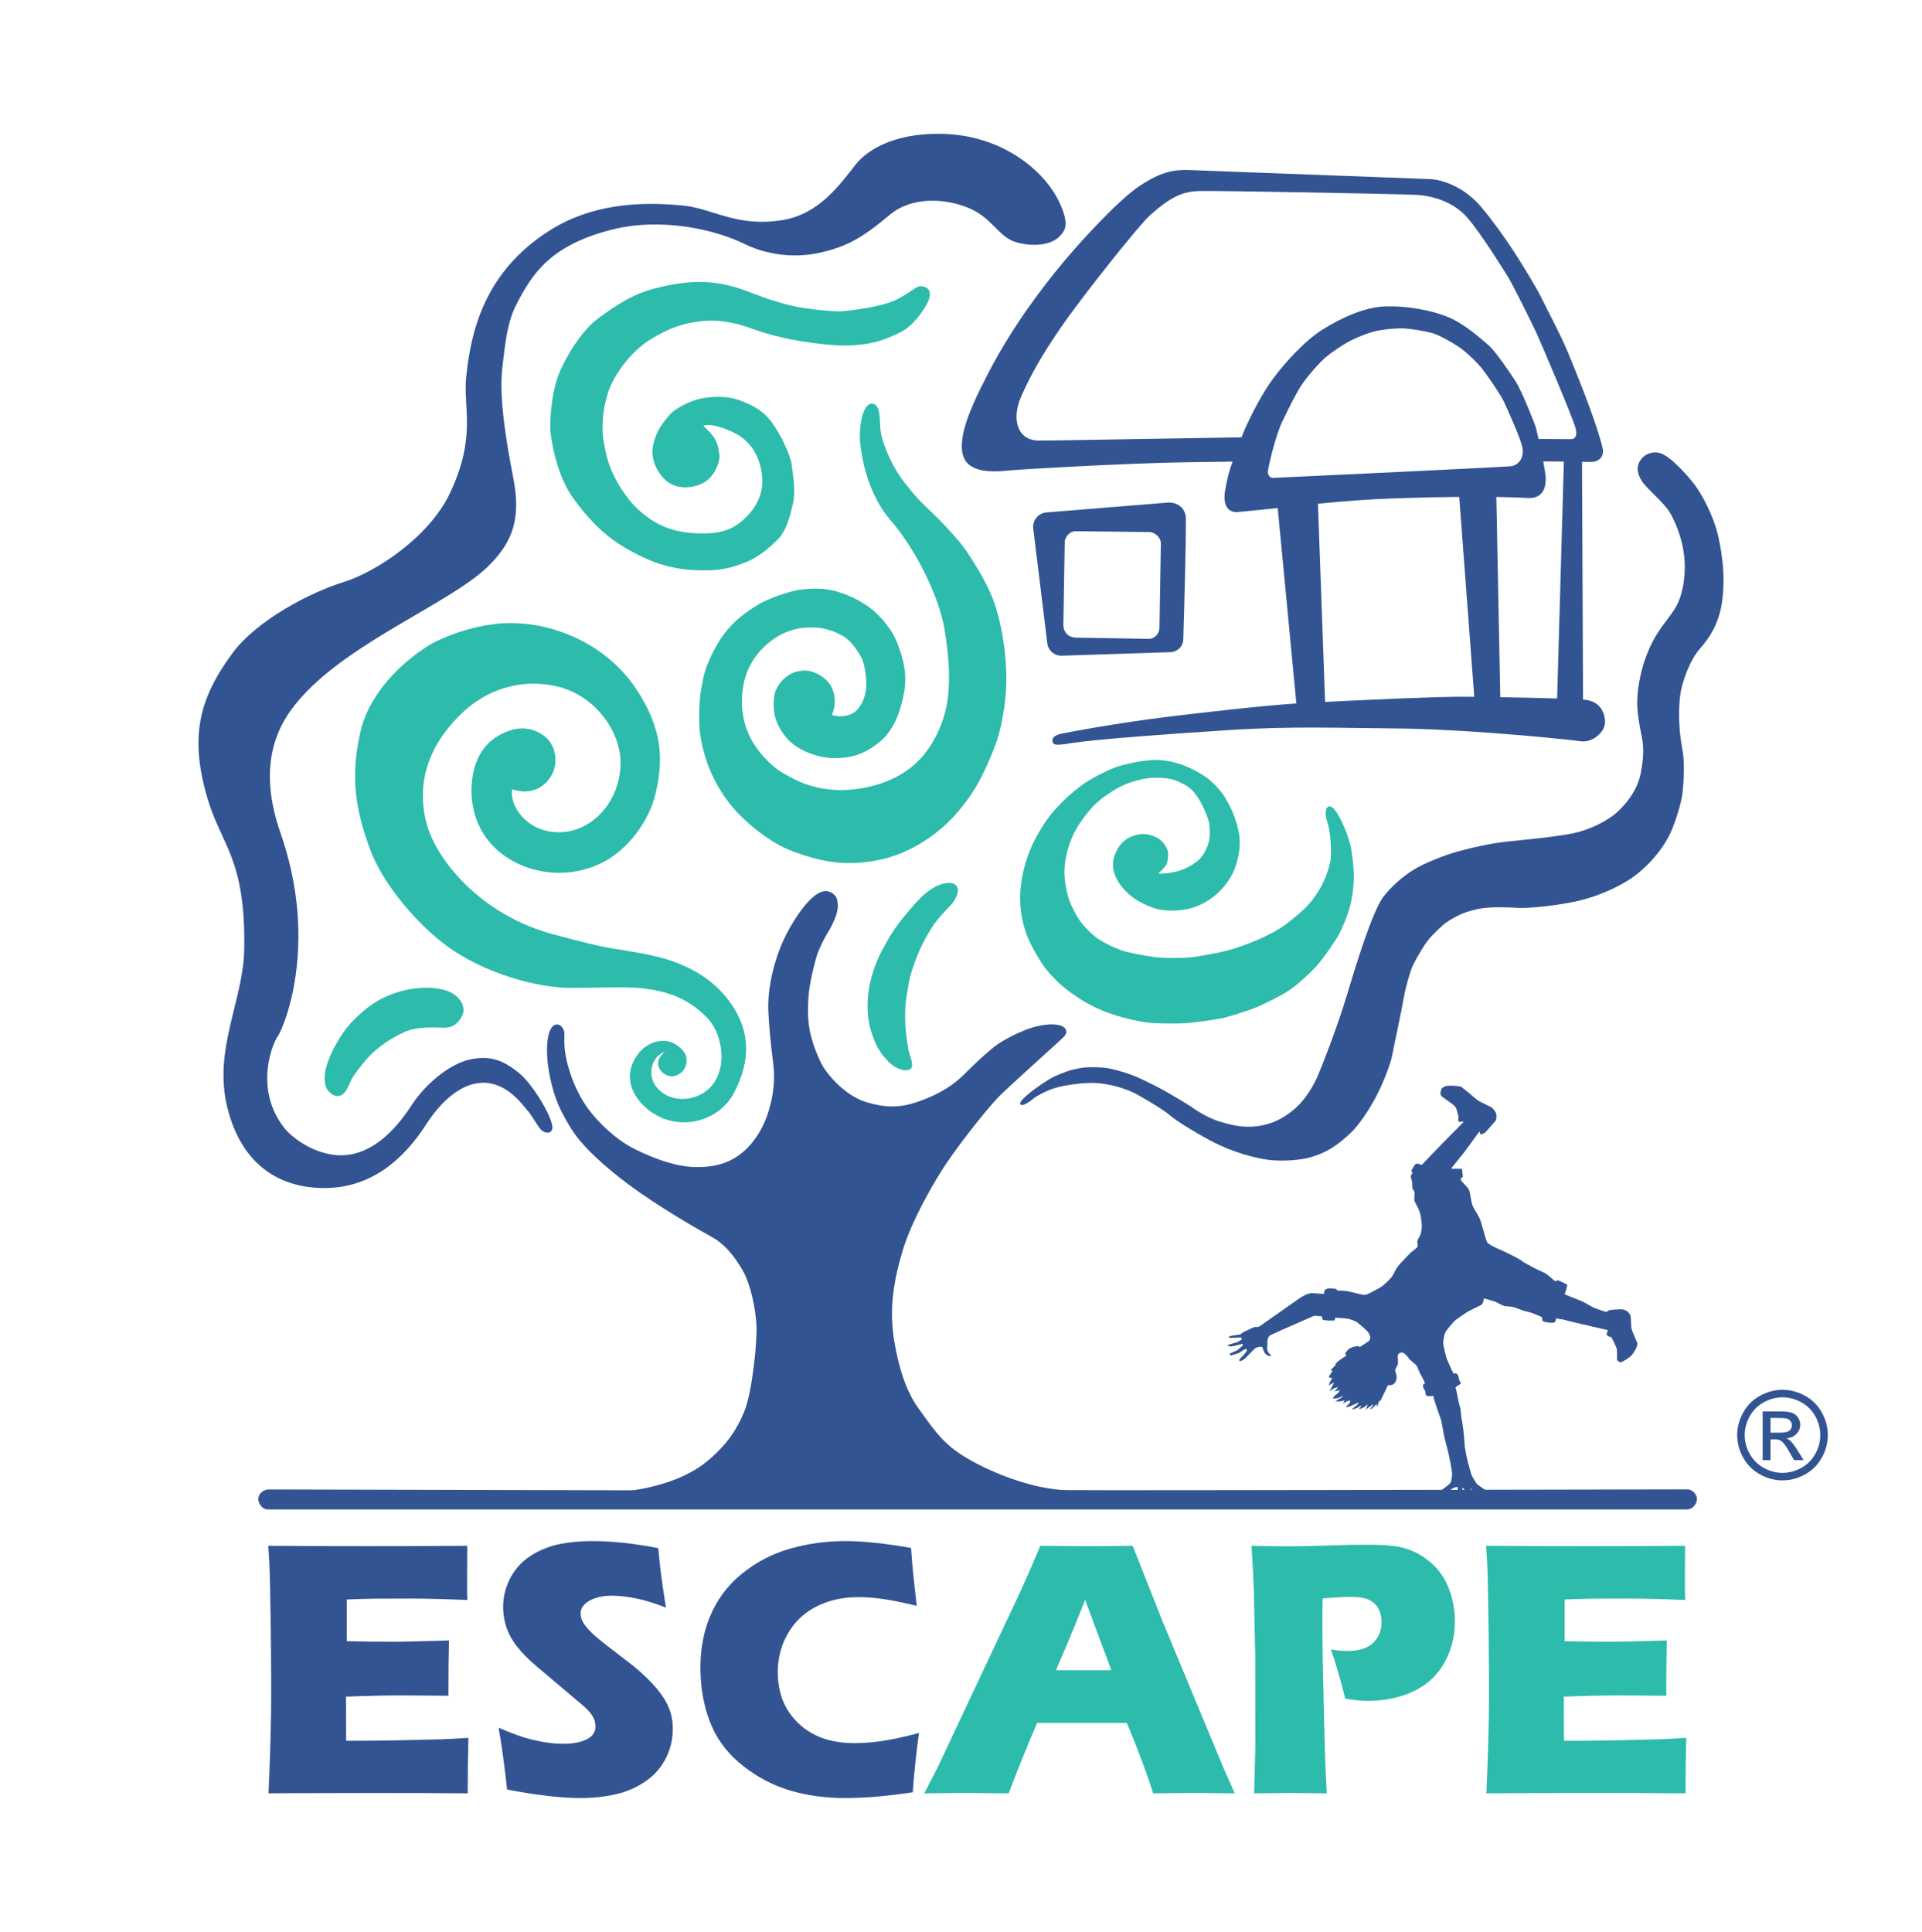 <?xml version="1.0" encoding="UTF-8" standalone="no"?> <svg xmlns="http://www.w3.org/2000/svg" xmlns:xlink="http://www.w3.org/1999/xlink" xmlns:serif="http://www.serif.com/" width="100%" height="100%" viewBox="0 0 1510 1518" version="1.1" xml:space="preserve" style="fill-rule:evenodd;clip-rule:evenodd;stroke-linejoin:round;stroke-miterlimit:2;"> <g transform="matrix(1,0,0,1,0.222,0.037)"> <path d="M833.551,184.153C835.742,181.288 840.699,177.139 831.882,158.542C820.554,134.645 787.484,105.372 737.67,105.088C701.696,104.882 681.099,117.802 672.038,129.219C659.671,144.8 643.444,168.248 614.377,172.895C578.31,178.662 560.121,163.823 536.523,161.471C501.116,157.942 463.704,160.549 431.113,181.362C380.347,213.78 369.702,260.203 366.016,296.293C363.566,320.273 374.345,343.08 353.177,387.613C337.152,421.325 296.087,449.104 269.205,457.429C244.557,465.062 201.838,486.659 182.289,513.271C156.348,548.582 148.568,578.377 162.582,626.531C173.582,664.325 192.879,674.161 191.656,745.69C190.958,786.494 167.013,824.58 178.452,870.321C190.795,919.67 224.378,933.346 254.554,933.346C291.482,933.346 316.951,910.73 334.543,883.413C346.664,864.593 363.494,849.171 382.177,850.713C399.836,852.17 411.227,869.301 413.447,871.52C417.196,875.27 421.855,884.463 424.737,887.428C427.62,890.393 432.658,891.069 433.66,886.881C435.338,879.867 418.427,851.764 407.746,843.125C394.808,832.661 384.93,828.9 368.697,832.398C352.224,835.948 333.194,852.9 324.018,867.034C313.804,882.766 298.823,901.16 278.299,906.315C253.925,912.436 230.531,895.364 223.464,886.512C199.328,856.281 213.437,820.601 217.822,814.463C220.686,810.454 233.988,781.144 234.226,736.529C234.352,712.846 230.796,684.85 220.043,654.036C198.593,592.567 224.409,561.329 237.136,547.138C276.088,503.705 353.244,473.68 382.572,445.551C403.559,425.421 409.064,406.273 402.94,374.998C397.912,349.318 391.744,313.231 394.32,290.058C396.896,266.886 398.591,252.33 405.827,238.461C417.972,215.181 432.079,192.432 481.263,180.185C518.546,170.902 560.99,179.673 585.867,192.176C592.669,195.595 615.37,204.51 642.701,198.752C665.521,193.944 678.098,186.107 698.839,168.715C716.133,154.212 742.002,155.771 760.119,163.064C779.436,170.841 784.12,186.297 798.25,190.329C810.205,193.741 826.494,193.384 833.551,184.153Z" style="fill:rgb(50,84,146);"></path> <path d="M684.834,317.111C689.701,317.194 690.632,323.522 690.965,328.379C691.553,336.956 690.877,339.045 694.335,349.018C698.07,359.794 703.769,370.726 710.846,379.669C721.345,392.936 723.164,394.228 732.524,403.214C746.012,416.163 756.267,428.634 759.108,433.027C763.184,439.329 776.677,458.817 782.409,477.992C787.723,495.768 790.54,515.338 790.395,535.008C790.265,552.561 786.092,574.461 781.68,585.674C773.64,606.11 766.057,622.807 749.354,641.102C738.438,653.058 717.466,670.278 689.115,675.833C660.765,681.388 641.053,675.49 623.059,668.991C604.281,662.208 584.775,645.278 575.808,634.7C565.592,622.647 559.107,609.958 555.064,598.298C552.268,590.233 550.641,582.661 549.756,576.131C548.853,569.467 548.958,557.299 549.624,549.247C550.062,543.957 550.899,540.431 551.803,535.238C553.676,524.483 558.28,514.627 564.657,503.912C568.08,498.159 573.348,491.844 579.04,486.772C585.171,481.309 591.75,477.218 595.827,474.753C603.688,470 621.056,464.058 628.551,463.235C636.047,462.413 645.914,461.352 657.446,464.722C668.978,468.092 677.473,473.32 682.972,477.239C688.472,481.159 699.076,491.907 703.682,502.804C708.626,514.503 712.839,528.058 710.147,543.443C707.456,558.829 702.042,573.636 690.829,582.861C677.958,593.45 667.154,595.377 656.097,595.611C645.041,595.845 625.83,590.64 616.363,578.053C608.746,567.925 606.879,559.834 607.833,548.156C608.349,541.847 612.137,536.399 616.148,532.836C621.064,528.468 625.995,527.079 631.281,526.773C636.852,526.45 645.361,529.701 650.685,536.195C656.607,543.419 656.751,553.772 653.342,561.704C659.146,563.459 667.668,563.147 672.671,558.144C678.165,552.65 680.346,544.606 680.346,537.77C680.346,529.506 678.66,520.114 676.201,515.95C673.926,512.098 670.403,506.271 665.713,502.269C659.686,497.126 649.403,493.94 644.042,493.29C633.81,492.05 621.464,493.223 609.881,500.477C598.298,507.731 587.806,519.922 584.296,536.069C580.786,552.215 583.087,565.823 588.177,577.231C593.267,588.639 604.474,601.271 615.122,607.414C625.769,613.557 636.352,618.936 653.61,620.399C670.868,621.861 695.92,617.624 714.012,604.043C725.96,595.074 736.041,580.867 741.709,561.671C747.376,542.475 745.798,516.671 741.467,492.4C737.595,470.701 721.007,433.466 698.978,408.122C685.329,392.419 677.521,368.361 675.582,347.645C674.443,335.477 677.371,316.984 684.834,317.111Z" style="fill:rgb(45,187,172);"></path> <path d="M287.071,792.836C311.069,773.156 342.783,773.49 354.453,779.908C363.44,784.851 365.444,793.073 362.889,797.964C359.509,804.432 355.463,807.371 348.758,807.371C342.054,807.371 327.387,805.824 316.253,811.343C304.461,817.189 293.55,824.003 283.565,837.267C279.387,842.818 276.917,844.994 274.025,852.1C267.126,869.05 257.337,857.411 256.22,854.752C252.314,845.459 257.088,832.426 263.29,821.223C268.81,811.25 273.841,803.685 287.071,792.836Z" style="fill:rgb(45,187,172);"></path> <path d="M390.328,490.017C429.511,486.048 474.761,504.138 499.407,540.981C521.111,573.428 520.795,598.313 514.711,623.79C509.262,646.607 492.108,667.341 474.944,676.627C438.648,696.265 393.339,682.332 377.147,650.698C368.813,634.416 368.469,615.307 373.315,600.701C377.69,587.513 386.41,578.945 399.465,574.189C409.215,570.636 419.41,571.822 427.988,578.726C435.302,584.614 438.137,595.543 434.793,605.359C432.393,612.401 422.353,626.554 402.186,620.074C399.711,633.461 414.92,655.905 442.577,653.644C466.006,651.729 486.095,629.724 487.308,601.31C488.395,575.839 467.511,545.082 435.046,538.704C397.021,531.233 371.736,551.935 364.449,558.613C338.771,582.146 326.218,611.899 334.587,645.709C341.907,675.281 377.507,718.794 434.466,734.021C484.278,747.337 474.755,743.404 507.107,749.587C531.131,754.178 558.104,764.503 574.894,789.589C589.121,810.846 589.677,833.214 576.455,858.488C565.756,878.937 539.742,887.344 518.741,877.773C502.939,870.472 487.058,851.879 498.571,831.768C498.633,831.66 498.695,831.552 498.757,831.445C506.365,818.388 518.77,816.856 524.106,817.922C528.841,818.869 533.74,822.024 536.713,825.829C541.854,832.407 538.926,843.33 529.171,845.416C521.472,847.063 509.825,835.693 522.367,826.239C511.589,829.62 507.426,844.95 516.246,854.867C528.324,868.447 551.895,865.03 561.455,849.573C570.931,834.253 566.562,810.793 555.038,799.269C541.604,785.836 526.878,778.458 501.535,776.153C489.403,775.05 470.742,776.084 447.97,776.084C423.314,776.084 381.356,765.616 350.421,742.859C328.217,726.525 300.79,695.135 290.531,667.249C278.498,634.538 275.319,609.87 282.712,575.809C289.387,545.054 315.116,520.476 336.456,507.165C347.276,500.416 369.381,492.139 390.328,490.017Z" style="fill:rgb(45,187,172);"></path> <path d="M931.405,406.818C931.276,400.45 926.05,394.086 916.548,394.862C891.768,396.886 844.003,400.761 821.884,402.554C818.807,402.803 815.965,404.297 814.014,406.689C812.063,409.082 811.173,412.167 811.548,415.231C814.251,437.311 820.053,484.705 822.587,505.407C823.281,511.08 828.192,515.285 833.904,515.099C854.154,514.439 899.504,512.961 919.424,512.312C924.886,512.135 929.267,507.737 929.422,502.274C930.11,479.396 931.728,422.875 931.405,406.818ZM911.818,426.797C911.887,422.565 907.353,418.045 902.777,417.97L844.744,417.321C840.451,417.251 836.338,421.477 836.263,426.053L835.191,491.04C835.116,495.616 838.254,500.801 845.187,500.915L902.141,501.866C906.717,501.941 910.631,497.918 910.706,493.342L911.818,426.797Z" style="fill:rgb(50,84,146);"></path> <path d="M514.418,226.538C544.496,218.786 564.147,220.563 584.613,227.993C596.309,232.24 605.766,236.355 622.305,240.241C633.669,242.91 656.185,245.11 661.973,244.488C681.038,242.439 697.184,239.373 706.222,234.305C720.029,226.563 720.101,223.631 725.846,225.23C729.001,226.034 732.451,229.546 728.681,237.293C724.91,245.04 716.431,256.324 707.577,260.791C700.918,264.151 693.297,267.396 685.334,269.199C675.517,271.421 663.016,271.627 657.955,271.313C630.812,269.629 608.864,264.322 596.935,260.346C589.772,257.958 581.75,254.753 572.36,253.099C566.113,251.999 559.297,251.442 551.261,252.261C536.76,253.739 525.546,257.517 510.532,266.772C495.518,276.028 481.601,294.812 477.282,308.935C472.963,323.058 472.385,336.312 473.788,345.206C474.896,352.229 476.74,361.785 480.484,370.319C486.455,383.927 495.487,395.206 501.277,400.39C509.93,408.137 521.55,416.722 541.911,418.603C559.906,420.266 571.205,417.598 579.089,412.045C589.477,404.728 599.662,392.095 598.634,375.778C597.483,357.522 588.089,345.999 577.968,340.699C566.284,334.581 556.012,332.671 552.343,334.608C561.049,342.574 563.987,346.565 565.035,358.146C565.421,362.411 561.44,373.894 553.402,378.733C544.742,383.946 531.991,384.54 524.038,378.302C516.086,372.063 510.355,360.255 513.028,349.08C515.702,337.905 520.642,331.889 525.989,325.787C530.855,320.235 543.13,314.379 551.392,312.898C558.659,311.596 570.069,310.726 579.462,314.017C584.42,315.754 589.523,317.793 594.368,320.808C598.7,323.504 602.62,327.076 606.017,331.629C612.667,340.541 620.433,356.478 621.663,364.659C623.65,377.873 624.603,387.908 622.627,396.276C620.646,404.665 617.585,416.924 611.174,423.376C605.66,428.925 596.747,437.495 584.544,442.156C572.341,446.818 562.841,449.085 542.686,447.714C522.53,446.342 506.69,439.563 490.732,430.257C477.791,422.71 464.03,410.93 449.517,390.468C439.568,376.442 434.192,355.311 432.315,340.071C431.547,333.834 432.329,311.03 438.573,294.455C442.343,284.446 455.094,260.94 469.535,250.248C484.062,239.492 496.915,231.049 514.418,226.538Z" style="fill:rgb(45,187,172);"></path> <path d="M751.078,695.811C754.628,700 749.836,708.05 745.954,711.932C741.481,716.405 735.726,722.554 731.821,728.731C727.916,734.908 722.935,743.668 718.959,754.602C714.983,765.536 714.274,768.527 712.783,777.828C711.292,787.129 710.871,789.644 710.871,798.59C710.871,809.768 712.577,819.553 713.448,824.624C714.202,829.008 718.548,837.298 715.022,839.806C711.496,842.314 703.52,840.038 697.559,833.822C691.597,827.606 688.259,822.676 684.473,811.177C680.62,799.475 680.676,785.382 683.061,773.568C684.428,766.801 686.621,759.734 689.626,752.963C691.867,747.912 694.689,743.052 697.261,738.466C703.282,727.731 711.006,718.586 718.334,710.35C725.661,702.114 731.001,698.319 735.373,696.264C741.231,693.511 747.964,692.136 751.078,695.811Z" style="fill:rgb(45,187,172);"></path> <path d="M1043.55,633.617C1047.55,632.026 1053.02,643.553 1054.06,645.916C1054.57,647.067 1056.38,650.722 1057.93,654.978C1059.57,659.455 1060.89,664.594 1061.36,667.215C1062.29,672.327 1063.44,682.354 1063.41,688.956C1063.38,695.521 1062.28,705.496 1060.05,713.311C1057.82,721.127 1053.78,730.351 1051.14,735.077C1048.51,739.802 1039.37,753.025 1034.51,758.432C1029.65,763.84 1019.46,773.411 1012.72,777.912C1005.98,782.412 993.517,788.47 987.519,791.094C982.469,793.304 966.915,798.292 961.237,799.637C956.664,800.72 936.288,803.844 927.923,804.003C918.399,804.185 908.055,804.253 899.221,803.018C890.388,801.782 873.448,797.819 860.216,791.421C846.984,785.024 835.206,775.972 829.208,769.829C823.211,763.685 818.074,758.369 809.611,741.67C802.066,726.783 800.179,709.841 801.826,695.704C803.474,681.567 807.908,670.289 810.69,663.975C812.791,659.203 820.012,645.652 827.851,636.905C835.689,628.158 841.729,622.89 848.602,617.608C855.475,612.325 869.854,604.765 877.862,602.209C885.871,599.653 901.394,596.411 910.827,597.065C921.774,597.824 930.973,601.225 938.584,605.315C941.657,606.966 945.986,609.409 949.554,612.288C953.658,615.599 959.224,621.635 961.966,626.139C964.238,629.868 966.91,634.799 968.983,640.061C971.108,645.457 972.615,651.195 973.363,655.739C974.839,664.713 972.624,679.935 965.467,690.897C958.311,701.86 948.805,708.832 938.467,712.524C928.13,716.216 914.183,716.326 905.493,713.088C900.825,711.349 895.887,709.096 891.615,706.264C887.933,703.823 884.799,700.929 882.143,697.827C876.406,691.125 871.447,681.49 875.878,670.812C877.574,666.722 879.625,663.85 881.751,661.724C884.824,658.651 888.906,656.877 892.481,655.966C898.032,654.551 902.716,655.19 908.328,657.84C913.896,660.47 916.335,665.929 917.274,668.532C917.914,670.306 917.383,677.339 915.994,679.467C914.191,682.23 910.905,685.05 909.742,686.33C917.129,686.475 924.873,684.665 928.228,683.431C931.221,682.33 934.877,680.681 939.23,677.46C943.583,674.239 946.035,670.888 948.507,664.432C950.979,657.976 950.281,651.956 949.903,647.797C949.568,644.114 946.08,635.795 944.026,631.971C943.067,630.187 941.173,626.136 936.7,621.159C933.045,617.092 924.138,612.47 916.906,611.509C909.674,610.547 903.569,610.893 898.404,611.863C892.69,612.937 883.104,615.6 875.077,620.689C867.051,625.779 861.877,629.618 856.843,635.346C852.423,640.377 845.54,649.197 841.663,658.64C837.592,668.557 836.328,677.587 835.992,683.941C835.702,689.431 837.561,700.273 839.361,705.83C841.118,711.257 844.992,718.821 848.4,723.592C851.808,728.363 855.235,731.639 860.097,735.774C864.959,739.909 876.439,745.135 881.892,746.907C887.344,748.679 901.037,751.132 907.353,751.95C913.669,752.767 928.555,752.88 935.962,752.017C943.368,751.153 958.161,748.277 964.023,746.732C977.495,743.182 999.018,734.577 1010.06,726.08C1021.1,717.583 1027.99,711.623 1033.89,702.762C1039.8,693.902 1043.17,685.105 1044.85,677.153C1046.27,670.464 1045.05,653.327 1042.87,646.847C1041.32,642.258 1039.96,635.042 1043.55,633.617Z" style="fill:rgb(45,187,172);"></path> <path d="M1290.52,359.167C1293.57,356.117 1299.55,354.098 1304.94,356.264C1309.37,358.046 1314.33,362.162 1320.53,368.555C1324.53,372.681 1329.58,378.102 1333.84,384.67C1341.19,396.001 1347.04,409.962 1349.55,420.605C1351.43,428.562 1353.08,438.845 1353.66,448.936C1354.31,460.165 1353.26,470.941 1351.88,477.523C1349.27,490.018 1343.91,499.939 1334.98,509.986C1328.11,517.722 1321.23,534.618 1319.76,546.546C1318.28,558.474 1318.78,574.678 1321.45,588.35C1323.61,599.369 1322.48,614.635 1321.68,622.474C1320.89,630.312 1315.55,648.557 1310.1,658.44C1304.64,668.323 1295.51,679.53 1283.82,688.254C1272.13,696.979 1253.35,704.736 1239.1,707.876C1224.85,711.017 1202.51,713.758 1192.54,713.211C1182.96,712.686 1170.49,712.291 1162.58,713.803C1158.72,714.541 1152.74,715.834 1147.17,718.366C1141.33,721.021 1136.05,724.445 1133.88,726.35C1129.63,730.073 1123.05,736.376 1119.73,741.32C1116.42,746.264 1110.94,755.447 1108.9,760.507C1108.1,762.516 1104.48,773.583 1102.97,782.128C1100.01,798.821 1095.21,819.97 1093.5,829.282C1092.62,834.023 1088.07,847.344 1081.59,860.079C1075.35,872.359 1067.12,883.995 1061.59,889.349C1050.32,900.254 1041.81,905.325 1030.83,908.742C1019.85,912.159 1004.66,912.232 996.514,911.214C992.591,910.724 984.616,909.18 976.623,906.763C968.026,904.165 959.379,900.47 954.293,897.908C944.479,892.965 925.212,881.716 918.814,876.118C914.182,872.065 903.091,865.475 894.149,860.386C883.445,854.294 870.026,851.425 861.447,850.843C852.868,850.262 837.825,852.126 829.901,854.38C821.976,856.634 815.1,860.602 813.016,862.061C810.931,863.521 803.597,870.042 801.483,867.6C799.369,865.158 812.531,855.689 813.425,855.004C814.318,854.319 822.735,848.431 826.517,846.496C830.298,844.56 837.814,841.663 839.898,841.067C841.983,840.472 847.738,838.91 852.465,838.566C857.663,838.187 863.338,838.376 867.98,838.864C873.108,839.402 882.986,842.176 890.046,844.909C896.811,847.527 911.405,854.942 916.697,858.025C921.99,861.108 933.279,867.769 935.661,869.496C938.043,871.223 947.841,877.953 957.221,880.871C966.601,883.79 973.927,885.309 981.967,885.16C990.008,885.011 997.853,882.723 1002.73,880.453C1007.61,878.182 1015.35,873.492 1021.42,866.754C1027.48,860.017 1032.1,852.2 1035.41,844.42C1038.72,836.64 1050.49,806.598 1057.68,782.66C1064.39,760.306 1077.78,716.072 1086.74,704.323C1092.12,697.271 1101.21,688.91 1110.44,683.239C1119.68,677.569 1135.93,671.413 1145.53,668.796C1155.13,666.179 1170.93,662.446 1184.46,661.065C1197.98,659.684 1222.55,657.372 1235.78,654.609C1249.02,651.846 1263.83,644.535 1271.85,636.564C1279.47,628.981 1286.43,619.543 1288.86,607.12C1291.28,594.696 1291.23,586.241 1289.51,578.184C1287.4,568.297 1286.07,559.228 1286.02,552.229C1285.95,542.487 1288.62,528.264 1291.83,519.065C1295.1,509.687 1298.9,501.047 1306.29,491.136C1313.69,481.225 1317.09,477.142 1319.75,469.371C1323.52,458.309 1324.3,444.606 1322.44,433.067C1320.58,421.527 1316.32,410.61 1311.71,402.7C1307.1,394.79 1293.92,384.35 1289.87,378.162C1284.65,370.178 1285.69,364.001 1290.52,359.167Z" style="fill:rgb(50,84,146);"></path> <path d="M968.111,362.61C955.456,362.767 939.47,362.978 929.513,363.157C880.359,364.044 799.606,368.793 792.081,369.61C759.438,373.156 753.571,361.633 755.833,344.59C757.992,328.316 769.654,305.818 775.549,294.355C795.936,254.713 820.292,224.396 828.514,214.062C846.059,192.009 878.307,157.177 895.072,146.048C911.837,134.919 921.927,133.125 934.403,133.562C946.879,133.999 1110.51,140.197 1123.14,140.665C1133.97,141.066 1151.08,147.646 1163.8,162.952C1173.5,174.615 1182.72,187.734 1188.81,197.091C1194.89,206.448 1206.59,225.318 1210.87,234.129C1215.16,242.94 1226,263.214 1231.77,277.171C1252.34,326.916 1257.22,345.118 1258.95,352.401C1260.23,357.792 1256.66,362.962 1249.64,362.856C1247.56,362.825 1245.22,362.792 1242.67,362.76L1243.48,549.618C1243.74,549.635 1243.99,549.652 1244.23,549.669C1257.12,550.59 1261.09,560.346 1260.7,568.189C1260.36,574.893 1251.34,583.56 1241.78,582.344C1214.96,578.935 1143.07,572.591 1095.76,572.254C1052.5,571.946 1015.08,570.319 965.293,573.53C849.81,580.981 840.989,584.029 836.794,584.533C827.248,585.681 827.121,584.749 826.628,581.854C826.135,578.959 830.331,577.05 833.749,576.34C837.091,575.647 873.528,568.532 917.14,563.115C942.358,559.983 994.32,554.102 1018.17,552.657L1018.26,552.651L1003.6,399.069C993.897,400.103 983.676,401.166 972.503,402.214C961.55,403.241 961.257,391.881 962.018,386.999C964.02,374.14 966.346,367.806 968.111,362.61ZM1146.22,390.361L1158.02,547.421C1154.68,547.389 1151.58,547.367 1148.83,547.356C1129.05,547.277 1074.9,549.679 1040.82,551.421L1035.21,395.731C1054.62,393.782 1073.89,392.197 1097.25,391.409C1112.44,390.895 1129.63,390.504 1146.22,390.361ZM1212.2,362.432C1217.9,362.483 1223.36,362.537 1228.42,362.591L1223.12,548.733C1209.91,548.307 1193.5,547.942 1178.46,547.694L1175.36,390.402C1184.6,390.529 1193,390.781 1199.94,391.187C1211.76,391.881 1214.29,383.35 1214.15,375.805C1214.1,373.201 1213.29,368.12 1212.2,362.432ZM1000.02,375.393C996.882,375.444 995.648,372.617 995.956,369.739C996.265,366.86 1001.61,342.548 1007.52,330.469C1013.43,318.39 1018.11,308.727 1022.74,301.891C1027.36,295.055 1036.61,284.569 1041.34,280.612C1046.07,276.654 1054.71,270.64 1061.64,267.196C1068.58,263.753 1076.86,260.669 1083.23,259.538C1089.61,258.407 1096.39,257.842 1101.89,257.944C1107.39,258.047 1119.73,260.103 1125.54,261.799C1131.34,263.496 1144.55,271.103 1149.44,275.112C1154.32,279.121 1160.18,284.569 1164.5,290.069C1168.81,295.569 1179.04,310.629 1181.25,315.409C1183.46,320.189 1194.98,345.221 1195.95,352.263C1196.93,359.305 1193.43,365.575 1186.24,366.295C1179.04,367.015 1003.15,375.341 1000.02,375.393ZM1208.51,344.825C1207.56,340.61 1206.8,337.381 1206.52,336.311C1205.59,332.693 1195.01,306.596 1190.84,300.126C1186.67,293.657 1175.02,276.182 1169.06,271.042C1163.09,265.902 1150.69,254.662 1137.74,249.18C1124.78,243.697 1104.43,239.956 1087.36,240.71C1071.79,241.398 1054.19,249.385 1039.53,258.432C1024.86,267.478 1009.31,284.954 1000.33,296.947C991.35,308.94 983.111,325.61 979.459,333.375C978.219,336.013 976.697,339.673 975.167,343.545C892.218,344.869 821.178,346.206 815.682,346.11C798.453,345.809 794.611,328.481 801.901,311.886C809.19,295.29 817.159,280.779 833.057,257.511C848.954,234.243 894.514,176.857 903.239,169.102C919.243,154.876 928.461,150.419 942.129,150.031C955.797,149.643 1100.47,152.354 1112.95,153.081C1125.43,153.808 1142.15,158.534 1153.17,171.62C1164.2,184.707 1180.92,211.849 1184.19,216.938C1187.47,222.027 1203.1,253.289 1206.98,261.771C1210.85,270.253 1235.69,328.658 1237.63,336.412C1239.57,344.167 1235.86,345.016 1233.51,345.016C1226.59,345.016 1217.63,344.939 1208.51,344.825Z" style="fill:rgb(50,84,146);"></path> <path d="M1166.55,1170.38C1252.9,1170.22 1323.05,1170.07 1325.69,1170.07C1328.8,1170.07 1332.99,1173.67 1332.99,1177.7C1332.99,1180.64 1330.28,1185.87 1324.9,1185.87C1319.52,1185.87 212.279,1185.85 209.706,1185.85C206.624,1185.85 202.629,1181.97 202.729,1177.37C202.807,1173.8 206.467,1170.13 210.892,1170.13C214.041,1170.13 476.674,1170.82 495.594,1170.82C499.759,1170.82 517.04,1167.6 531.237,1161.89C539.719,1158.48 547.815,1153.95 553.654,1149.32C569.266,1136.94 578.099,1124.46 584.452,1109.07C590.804,1093.67 594.68,1054.22 594.117,1041.7C593.452,1026.9 588.994,1008.75 584.256,999.924C580.368,992.678 571.95,978.967 559.597,972.107C548.238,965.799 517.594,948.332 494.117,930.922C474.952,916.71 456.917,900.405 448.411,886.516C439.905,872.626 435.76,863.674 432.207,847.739C428.653,831.804 428.754,817.141 431.797,809.82C435.676,800.488 443.41,805.759 443.2,812.548C442.942,820.893 443.263,822.918 444.145,828.872C445.115,835.417 448.534,846.547 452.083,854.187C454.685,859.787 459.228,868.872 467.739,878.31C476.251,887.748 486.262,896.215 495.612,901.243C504.961,906.271 526.231,916.081 544.357,916.787C562.482,917.492 574.831,912.906 584.577,904.085C594.324,895.265 600.41,883.755 603.806,872.332C607.202,860.91 608.966,848.915 607.202,835.11C605.438,821.306 604.159,808.56 603.409,794.624C602.692,781.295 605.701,762.835 612.436,745.373C618.429,729.835 628.855,714.094 635.884,707.203C642.913,700.312 645.907,700.282 648.447,700.028C650.987,699.774 656.381,702.241 657.375,706.504C658.203,710.056 658.493,713.142 656.777,718.731C655.563,722.683 652.277,729.36 650.189,732.521C648.1,735.682 643.52,744.799 641.99,749.363C639.718,756.14 635.522,772.975 634.856,784.182C633.867,800.848 634.842,813.8 644.343,834.127C648.878,843.828 663.803,860.643 679.68,865.604C695.776,870.634 707.188,870.125 719.371,866.045C731.554,861.966 745.444,855.849 757.409,843.884C766.623,834.67 773.362,828.455 780.639,822.545C787.915,816.636 802.888,809.614 810.165,807.453C817.441,805.292 824.823,804.054 831.115,805.208C837.305,806.342 839.479,810.597 835.435,814.641C830.892,819.184 794.475,851.566 784.737,861.304C777.845,868.196 756.902,893.737 742.755,914.746C735.617,925.345 716.591,956.952 708.946,982.47C701.302,1007.99 698.301,1029.39 702.378,1053.86C705.501,1072.59 711.067,1091.97 720.898,1105.75C734.486,1124.81 741.103,1134.54 758.798,1145.16C780.976,1158.47 813.684,1170.17 837.537,1170.65C849.747,1170.89 1001.39,1170.67 1132.45,1170.44C1133.72,1169.86 1135.25,1168.37 1136.1,1167.82C1137.07,1167.17 1138.71,1165.78 1139.46,1164.71C1140.2,1163.63 1140.49,1160.04 1140.6,1157.68C1140.7,1155.32 1138.09,1143.44 1137.74,1141.62C1137.38,1139.8 1134.35,1128.87 1134.17,1127.3C1133.99,1125.74 1132.3,1116.98 1132,1115.77C1131.69,1114.55 1130.15,1110.61 1129.25,1107.88C1128.33,1105.15 1126.15,1098.96 1125.88,1096.59C1125.19,1096.74 1122.62,1096.85 1121.52,1096.7C1120.42,1096.55 1120.05,1096.06 1119.9,1095.63C1119.75,1095.2 1119.82,1094.36 1119.71,1093.54C1119.6,1092.72 1118.74,1091.67 1118.46,1091.25C1118.19,1090.84 1117.87,1089.56 1117.7,1088.58C1117.53,1087.61 1118.63,1087.27 1119.33,1087.04C1119.15,1085.99 1117.19,1081.95 1116.25,1080.44C1115.3,1078.92 1113.56,1074.47 1112.9,1073.15C1112.25,1071.84 1106.93,1068.11 1106.46,1067.02C1105.98,1065.94 1104.11,1064.22 1103.14,1063.34C1102.17,1062.46 1100.57,1062.53 1099.88,1062.68C1099.04,1062.87 1097.8,1064.39 1097.89,1065.25C1098.06,1066.86 1098.17,1070.9 1097.97,1071.78C1097.78,1072.66 1095.88,1075.67 1095.84,1076.25C1095.81,1076.82 1096.18,1077.92 1096.64,1079.24C1097.09,1080.55 1097.02,1083.15 1096.79,1084.01C1096.55,1084.86 1095.92,1086.1 1095.15,1086.9C1094.38,1087.71 1092.15,1088.66 1090.19,1088.16C1088.99,1091.08 1087.92,1092.96 1087.26,1094.32C1086.6,1095.69 1084.27,1100.55 1084.27,1100.55L1083.7,1100.25C1083.7,1100.25 1082.59,1102.5 1082.42,1102.9C1082.24,1103.3 1081.84,1105.19 1081.84,1105.19L1081.09,1103.13C1081.09,1103.13 1078.27,1106.04 1077.95,1106.37C1077.62,1106.69 1075.99,1107.33 1075.99,1107.33C1075.99,1107.33 1077.29,1105.49 1077.67,1105.16C1078.06,1104.83 1078.64,1103.38 1078.64,1103.38C1078.64,1103.38 1077.86,1103.66 1077.31,1104.11C1076.76,1104.57 1074.79,1105.74 1074.49,1106.05C1074.18,1106.36 1072.64,1107.49 1072.64,1107.49C1072.64,1107.49 1073.6,1105.37 1073.82,1104.93C1074.04,1104.49 1073.88,1103.29 1073.88,1103.29C1073.88,1103.29 1072.78,1104.78 1070.71,1105.97C1069.98,1106.38 1067.18,1107.08 1067.18,1107.08C1067.18,1107.08 1067.68,1106.5 1068.17,1105.92C1068.66,1105.34 1069.35,1104.93 1069.35,1104.93L1069.45,1104.6C1069.45,1104.6 1068.59,1104.51 1068.46,1104.61C1068.33,1104.72 1065.7,1106.24 1064.99,1106.52C1064.28,1106.8 1061.61,1107.33 1061.61,1107.33C1061.61,1107.33 1066.09,1103.49 1066.5,1103.16C1066.91,1102.83 1067.19,1101.84 1067.19,1101.84C1067.19,1101.84 1060.42,1104.86 1059.25,1105.2C1058.08,1105.55 1057.03,1105.49 1057.03,1105.49C1057.03,1105.49 1059.65,1102.78 1060.1,1102.12C1060.56,1101.46 1060.64,1100.24 1060.64,1100.24C1060.64,1100.24 1058.36,1100.66 1057.77,1101.01C1057.18,1101.37 1054.74,1102.67 1054.74,1102.67L1056.17,1100.13C1056.17,1100.13 1053.29,1100.89 1052.17,1100.95C1051.05,1101.02 1048.88,1100.81 1048.88,1100.81C1048.88,1100.81 1051.69,1099.1 1052.87,1098.45C1054.05,1097.8 1055.34,1096.27 1055.34,1096.27C1055.34,1096.27 1053.03,1097.61 1051.66,1098.11C1050.29,1098.61 1046.75,1098.75 1046.75,1098.75C1046.75,1098.75 1047.83,1097.06 1048.37,1096.5C1048.9,1095.94 1050.6,1094.72 1051.05,1094.3C1051.5,1093.87 1052.34,1092.17 1052.34,1092.17L1047.97,1093.08C1047.97,1093.08 1049.38,1091.7 1049.87,1091.21C1050.36,1090.72 1050.86,1089.69 1050.86,1089.69C1050.86,1089.69 1048.07,1090.54 1047.58,1090.83C1047.09,1091.13 1044.29,1093.05 1044.29,1093.05L1048.01,1086L1043.64,1088.42C1043.64,1088.42 1044.51,1086.11 1044.85,1085.38C1045.19,1084.66 1046.42,1082.61 1046.42,1082.61C1046.42,1082.61 1045.17,1082.41 1044.89,1082.37C1044.6,1082.32 1043.66,1081.88 1043.66,1081.88C1043.66,1081.88 1044.88,1079.6 1045.5,1078.81C1046.12,1078.02 1046.73,1076.7 1046.73,1076.7L1044.91,1076.59C1044.91,1076.59 1048.16,1073.35 1048.56,1072.95C1048.96,1072.54 1049.54,1071.45 1049.54,1071.45C1049.54,1071.45 1047.9,1072.3 1048.86,1071.41C1049.81,1070.52 1054.43,1066.34 1057.57,1065.25C1057.34,1064.91 1056.67,1063.76 1056.78,1063.17C1056.9,1062.57 1058.4,1060.72 1059.06,1060.08C1059.72,1059.45 1061.7,1058.54 1062.92,1058.14C1064.14,1057.74 1066.25,1057.57 1066.77,1057.51C1067.4,1057.42 1067.59,1057.76 1067.86,1058.36C1068.74,1057.94 1074.69,1053.91 1075.24,1053.48C1075.78,1053.05 1076.41,1051.65 1076.31,1050.72C1076.22,1049.79 1075.99,1048.59 1074.62,1046.64C1073.26,1044.7 1066.87,1039.43 1065.6,1038.54C1064.33,1037.65 1059.44,1036.04 1057.89,1035.86C1056.34,1035.68 1048.89,1035.18 1048.89,1035.18C1048.89,1035.18 1048.36,1037.34 1048.27,1037.35C1048.17,1037.36 1044.07,1037.51 1043.65,1037.45C1043.24,1037.39 1040.7,1037.15 1040.15,1037.16C1039.59,1037.17 1038.97,1036.8 1038.77,1036.36C1038.57,1035.91 1038.34,1034.76 1038.32,1034.2C1038.13,1034.22 1034.58,1033.82 1034.23,1033.79C1033.88,1033.76 1032.79,1033.52 1031.66,1033.92C1030.52,1034.32 1020.02,1039.14 1017.8,1040.02C1015.57,1040.89 999.35,1048.14 998.66,1048.53C997.97,1048.91 997.376,1049.24 996.64,1049.98C995.904,1050.71 995.374,1053.72 995.442,1054.18C995.511,1054.63 995.518,1055.65 995.547,1056.34C995.577,1057.02 995.016,1059.35 995.364,1060.37C995.521,1060.83 996.031,1062.23 996.512,1062.91C996.993,1063.59 997.602,1063.67 997.876,1064C998.151,1064.33 998.485,1064.8 998.112,1065.13C997.739,1065.46 997.022,1065.24 996.355,1065.15C995.688,1065.06 994.451,1064.12 993.597,1063.15C992.744,1062.17 991.65,1058.24 991.273,1058.12C990.896,1058 990.676,1057.95 989.444,1058.09C988.211,1058.23 986.924,1058.52 985.832,1059.3C984.741,1060.07 983.149,1062 982.521,1062.55C981.893,1063.09 979.97,1065.17 979.145,1066.08C978.321,1066.98 976.15,1068.58 975.765,1068.77C975.38,1068.96 974.038,1069.26 973.606,1069.05C973.174,1068.85 973.331,1068.31 973.511,1067.94C973.692,1067.57 975.186,1066.02 976.18,1065.23C977.173,1064.43 978.708,1061.91 979.124,1061.49C979.54,1061.06 979.273,1059.42 978.245,1059.8C977.216,1060.17 973.976,1062.46 973.104,1062.89C972.233,1063.33 967.49,1064.69 966.965,1064.83C966.44,1064.97 966,1064.4 965.954,1064.28C965.908,1064.15 965.797,1063.5 966.307,1063.2C966.817,1062.91 970.297,1061.49 971.377,1060.98C972.456,1060.47 974.153,1058.69 974.63,1058.33C975.108,1057.96 976.181,1057.14 976.339,1056.6C976.066,1056.36 975.772,1056.05 975.683,1055.72C975.163,1055.88 971.166,1056.94 970.538,1057.13C969.91,1057.32 967.879,1057.69 967.103,1057.71C966.328,1057.73 965.042,1057.66 964.66,1057.38C964.277,1057.11 964.532,1056.49 965.082,1056.37C965.631,1056.26 969.979,1054.92 971.078,1054.64C972.177,1054.35 974.848,1052.69 975.084,1052.52C975.321,1052.36 975.265,1051.29 975.066,1050.99C974.867,1050.69 973.202,1050.75 972.927,1050.72C972.651,1050.7 969.883,1050.94 969.381,1050.98C968.879,1051.03 966.622,1051.11 966.145,1051.06C965.668,1051.02 965.332,1050.98 965.288,1050.54C965.244,1050.11 965.535,1049.88 966.366,1049.62C967.196,1049.35 973.043,1048.53 973.891,1048.36C974.739,1048.19 975.688,1047.1 976.419,1046.64C976.744,1046.44 984.012,1043.08 984.535,1042.86C985.057,1042.65 986.006,1042.43 986.907,1042.51C987.808,1042.59 988.535,1042.63 989.964,1041.56C991.392,1040.48 1004.57,1031.37 1006.51,1029.97C1008.46,1028.56 1019.09,1020.99 1021.01,1019.74C1022.93,1018.49 1026.58,1016.4 1029.37,1015.97C1031.42,1015.66 1035.91,1016.46 1039.94,1016.54C1039.94,1016.16 1040.11,1014.86 1040.25,1014.6C1040.39,1014.33 1040.47,1013.53 1040.6,1013.38C1040.73,1013.24 1041.89,1012.73 1042.57,1012.44C1043.24,1012.16 1044.39,1012.15 1044.68,1012.16C1044.97,1012.18 1048.51,1012.44 1049.31,1012.56C1050.11,1012.69 1049.82,1013.8 1050.48,1013.82C1051.14,1013.83 1055.66,1013.98 1057.63,1014.25C1059.61,1014.51 1067.96,1016.65 1068.93,1016.86C1069.89,1017.06 1071.65,1017.63 1073.65,1016.89C1075.65,1016.14 1082.58,1012.42 1084.49,1011.27C1086.39,1010.13 1091.09,1005.72 1092.68,1003.8C1094.27,1001.89 1096.37,997.062 1097.91,995.014C1099.44,992.965 1106.96,985.091 1108.01,984.142C1109.06,983.193 1113.27,980.064 1113.55,979.49C1113.82,978.916 1113.06,976.004 1113.4,974.724C1113.58,974.07 1114.2,972.722 1115.22,971.083C1116.23,969.444 1116.78,965.114 1116.81,963.496C1116.83,961.879 1116.43,958.051 1116.05,955.787C1115.67,953.523 1114.52,950.234 1113.73,948.725C1112.95,947.215 1111.33,944.311 1111,943.4C1110.67,942.489 1111.28,938.142 1111.15,936.9C1111.03,935.658 1109.7,934.526 1109.5,933.726C1109.29,932.925 1109.17,928.466 1109.07,927.936C1108.97,927.406 1107.94,924.35 1108.13,923.82C1108.31,923.29 1109.65,921.077 1109.65,921.077C1109.65,921.077 1109.01,920.66 1108.86,920.532C1108.7,920.404 1108.46,920.121 1108.63,919.705C1108.79,919.289 1111.08,915.344 1111.34,915.023C1111.6,914.702 1112.84,913.894 1113.46,914.129C1114.08,914.364 1116.78,915.146 1116.78,915.146C1116.78,915.146 1134.63,896.454 1136.75,894.453C1138.87,892.452 1149.38,881.663 1149.38,881.663L1149.35,881.075C1149.35,881.075 1146.99,881.32 1145.96,881.369C1145.57,880.813 1145.26,879.412 1145.52,878.197C1145.78,876.983 1144.39,871.369 1143.09,869.493C1141.8,867.617 1134.09,862.781 1132.89,861.595C1131.69,860.408 1131.15,859.953 1131.63,857.69C1132.12,855.427 1132.71,854.499 1134.92,853.483C1137.13,852.468 1146.56,853.053 1147.7,853.804C1148.83,854.554 1153.03,857.88 1153.91,858.658C1154.8,859.436 1160.47,864.329 1161.56,864.938C1162.65,865.547 1170.07,869.235 1171.35,869.798C1172.63,870.36 1174.81,873.648 1175.16,874.628C1175.5,875.609 1175.59,878.724 1175.19,879.719C1174.78,880.714 1167.06,889.19 1166.56,889.795C1166.07,890.401 1162.88,891.359 1162.8,891.148C1162.72,890.936 1162.14,888.797 1162.14,888.797C1162.14,888.797 1153.61,900.521 1151.47,903.426C1149.33,906.331 1140.55,917.015 1140.39,917.305C1140.24,917.596 1140.42,918.226 1140.42,918.226C1140.42,918.226 1148.35,918.142 1148.44,918.301C1148.52,918.46 1148.61,921.174 1148.73,921.7C1148.84,922.226 1149.12,924.391 1148.98,924.73C1148.83,925.069 1148.15,924.917 1147.78,925.242C1147.42,925.568 1147.32,926.8 1147.78,927.582C1148.25,928.364 1152.92,932.798 1153.77,934.509C1154.61,936.22 1155.42,942.765 1156.3,945.962C1157.18,949.16 1160.53,953.492 1162.18,957.05C1163.83,960.609 1166.74,973.385 1168.09,975.852C1169.44,978.319 1181.62,983.11 1183.06,983.894C1184.51,984.678 1193.58,988.969 1195.77,990.825C1197.96,992.682 1210.71,999.077 1212.81,999.778C1214.91,1000.48 1221.11,1006.37 1221.58,1006.55C1222.05,1006.73 1223.26,1005.61 1223.83,1005.81C1224.4,1006.01 1230.6,1008.9 1230.93,1009.15C1231.26,1009.39 1230.65,1011.5 1230.49,1012.42C1230.32,1013.33 1228.84,1016.65 1229.13,1016.89C1229.42,1017.13 1241.06,1021.57 1242.74,1022.32C1244.43,1023.06 1251.25,1027.22 1252.75,1027.7C1254.25,1028.18 1260.06,1030.35 1261.36,1030.6C1262.65,1030.85 1263.3,1029.37 1264.36,1029.24C1265.43,1029.12 1271.88,1028.37 1274.68,1028.72C1277.48,1029.08 1279.57,1031.21 1280.51,1032.98C1281.45,1034.76 1280.93,1040.06 1281.51,1043.38C1282.1,1046.7 1285.6,1053.02 1286.1,1055.33C1286.6,1057.63 1283.22,1062.98 1281.69,1064.69C1280.17,1066.41 1274.45,1070.12 1273.09,1070.13C1271.72,1070.15 1269.91,1068.74 1270.08,1067.28C1270.24,1065.83 1270.4,1060.96 1269.79,1059.07C1269.18,1057.19 1266.13,1051.07 1265.8,1050.63C1265.46,1050.19 1263.83,1050.09 1263.34,1049.87C1262.85,1049.66 1262.43,1048.81 1261.99,1048.41C1261.54,1048.01 1262.95,1046.09 1262.97,1045.61C1262.99,1045.13 1262.98,1044.83 1261.83,1044.66C1260.68,1044.48 1238.27,1039.28 1236.55,1038.84C1234.82,1038.4 1227.53,1036.61 1227.11,1036.48C1226.7,1036.35 1226.36,1036.46 1225.74,1036.4C1225.12,1036.33 1223.6,1035.91 1222.52,1035.59C1222.32,1036.32 1221.64,1038.77 1220.86,1039C1219.12,1039.52 1214.64,1039.16 1211.93,1037.92C1211.36,1037.66 1211.49,1034.87 1210.89,1034.58C1210.3,1034.28 1205.75,1032.45 1204.39,1031.86C1203.03,1031.26 1197.62,1029.93 1197.21,1029.9C1196.8,1029.87 1189.32,1026.8 1187.97,1026.65C1186.61,1026.49 1182.66,1026.25 1181.66,1026.07C1180.67,1025.89 1175.9,1023.3 1174.94,1022.81C1173.99,1022.32 1167.19,1020.54 1166.76,1020.31C1166.32,1020.07 1165.22,1020.19 1165.33,1020.9C1165.44,1021.62 1164.98,1024.44 1163.13,1025.33C1162.23,1025.76 1156.41,1028.7 1154.3,1029.72C1152.18,1030.73 1146.11,1035.07 1143.9,1036.65C1141.7,1038.23 1136.73,1044.35 1135.54,1046.28C1134.36,1048.22 1133.48,1053.54 1133.67,1055.77C1133.86,1057.99 1135.83,1065.94 1136.63,1067.97C1137.43,1070.01 1141.54,1079.32 1141.96,1079.17C1142.39,1079.02 1143.06,1078.79 1143.79,1078.94C1144.53,1079.1 1145.23,1080.48 1145.42,1080.76C1145.62,1081.05 1145.91,1082.38 1145.92,1083.08C1145.94,1083.77 1146.76,1085.28 1147.05,1085.74C1147.34,1086.21 1147.48,1086.94 1147.28,1087.12C1147.07,1087.29 1143.77,1089.34 1143.59,1089.57C1143.4,1089.79 1143.06,1089.75 1143.59,1091.04C1144.13,1092.33 1145.5,1101.44 1146.64,1104.71C1147.79,1107.98 1147.48,1112.05 1148.13,1114.96C1148.77,1117.87 1150.06,1126.87 1150.35,1133.9C1150.64,1140.94 1154.89,1156 1155.71,1158.21C1156.53,1160.42 1158.54,1163.62 1159.61,1165.2C1160.61,1166.67 1165.26,1169.59 1166.55,1170.38ZM1145.08,1170.42C1145.07,1169.7 1144.99,1168.72 1144.93,1168.12C1143.58,1168.08 1140.05,1169.37 1139.48,1170.43L1145.08,1170.42ZM1150.41,1170.41C1150.05,1169.8 1148.76,1168.43 1148.75,1168.74C1148.74,1168.97 1148.73,1169.85 1148.73,1170.41L1150.41,1170.41ZM1156.08,1170.4C1155.87,1169.98 1155.44,1169.26 1155.34,1169.28C1155.24,1169.3 1155.16,1169.98 1155.16,1170.4L1156.08,1170.4Z" style="fill:rgb(50,84,146);"></path> <g transform="matrix(2.064,0,0,2.099,-358.563,-1416.59)"> <path d="M275.826,1346.1C276.349,1334.43 276.664,1324.65 276.774,1316.78C276.883,1308.91 276.856,1298.44 276.694,1285.38C276.531,1272.33 276.339,1263.67 276.116,1259.42L275.735,1253.45C286.417,1253.54 299.337,1253.58 314.495,1253.58C328.476,1253.58 340.803,1253.54 351.476,1253.45L351.458,1255.68C351.441,1256.22 351.43,1258.18 351.427,1261.57L351.406,1268.94C351.398,1270.52 351.437,1272.12 351.522,1273.74C342.769,1273.38 335.428,1273.2 329.5,1273.2C322.984,1273.2 318.583,1273.21 316.299,1273.24C314.015,1273.26 310.457,1273.36 305.624,1273.54L305.618,1289.15C310.967,1289.29 317.194,1289.36 324.3,1289.36C326.835,1289.36 333.571,1289.2 344.509,1288.88C344.36,1294.67 344.292,1301.57 344.305,1309.58C336.476,1309.49 330.458,1309.45 326.253,1309.45C320.011,1309.45 313.032,1309.61 305.314,1309.92L305.372,1326.42L313.173,1326.42C315.479,1326.42 320.247,1326.35 327.475,1326.21L341.5,1325.88C343.578,1325.83 347.05,1325.65 351.918,1325.33C351.726,1332.03 351.636,1338.95 351.649,1346.1C340.602,1346.01 328.494,1345.97 315.326,1345.97L285.462,1346.04L275.826,1346.1Z" style="fill:rgb(50,84,146);fill-rule:nonzero;"></path> </g> <g transform="matrix(2.064,0,0,2.099,-358.563,-1416.59)"> <path d="M366.643,1344.68C365.55,1335.04 364.467,1327.32 363.394,1321.53C368.59,1323.79 373.195,1325.37 377.208,1326.25C381.221,1327.13 384.724,1327.57 387.717,1327.57C391.661,1327.57 394.77,1327 397.044,1325.84C399.319,1324.69 400.396,1322.98 400.278,1320.72C400.238,1319.95 400.086,1319.21 399.822,1318.51C399.559,1317.81 399.087,1317.02 398.405,1316.13C397.724,1315.25 396.767,1314.29 395.534,1313.25L382.161,1302.12C379.036,1299.58 376.854,1297.75 375.615,1296.62C373.091,1294.31 371.108,1292.16 369.666,1290.17C368.224,1288.18 367.142,1286.15 366.423,1284.1C365.703,1282.04 365.282,1279.85 365.161,1277.55C365.017,1274.78 365.361,1272.08 366.196,1269.43C367.03,1266.79 368.359,1264.31 370.184,1262C372.009,1259.69 374.484,1257.7 377.61,1256.03C380.735,1254.35 384.114,1253.21 387.748,1252.6C391.381,1251.99 395.144,1251.68 399.036,1251.68C406.684,1251.68 415.056,1252.57 424.154,1254.33C424.454,1257.45 424.762,1260.32 425.08,1262.92C425.397,1265.52 426.066,1270.08 427.086,1276.6C422.835,1274.92 418.973,1273.76 415.499,1273.1C412.025,1272.44 409.044,1272.12 406.555,1272.12C403.025,1272.12 400.13,1272.77 397.868,1274.08C395.606,1275.39 394.526,1277.03 394.628,1278.97C394.676,1279.88 394.903,1280.76 395.31,1281.62C395.717,1282.48 396.449,1283.48 397.505,1284.64C398.561,1285.79 399.939,1287.06 401.641,1288.44C403.342,1289.82 406.006,1291.87 409.633,1294.58L414.723,1298.45C416.233,1299.63 417.869,1301.05 419.631,1302.73C421.393,1304.4 422.928,1306.06 424.235,1307.68C425.543,1309.31 426.56,1310.81 427.287,1312.16C428.014,1313.52 428.573,1314.89 428.962,1316.27C429.351,1317.65 429.587,1319.13 429.67,1320.72C429.883,1324.79 429.114,1328.67 427.361,1332.36C425.609,1336.05 423.007,1339.08 419.557,1341.45C416.106,1343.83 412.267,1345.49 408.041,1346.44C403.814,1347.39 399.325,1347.87 394.573,1347.87C387.242,1347.87 377.932,1346.81 366.643,1344.68Z" style="fill:rgb(50,84,146);fill-rule:nonzero;"></path> </g> <g transform="matrix(2.064,0,0,2.099,-358.563,-1416.59)"> <path d="M523.422,1323.5C523.019,1326.16 522.557,1329.87 522.037,1334.63C521.517,1339.39 521.19,1343.08 521.056,1345.7C511.448,1347.14 502.842,1347.87 495.24,1347.87C487.909,1347.87 481.039,1346.95 474.63,1345.12C468.221,1343.29 462.271,1340.28 456.779,1336.09C451.288,1331.91 447.263,1326.98 444.703,1321.33C442.144,1315.67 440.681,1309.34 440.313,1302.32C439.884,1294.13 441.025,1286.77 443.737,1280.23C446.449,1273.69 450.553,1268.23 456.049,1263.87C461.544,1259.5 467.66,1256.38 474.395,1254.5C481.129,1252.62 488.14,1251.68 495.425,1251.68C502.123,1251.68 510.449,1252.54 520.405,1254.26L520.839,1259.96C521.06,1262.45 521.34,1265.19 521.677,1268.18L522.558,1275.92C517.197,1274.65 512.864,1273.79 509.559,1273.34C506.255,1272.88 503.2,1272.66 500.394,1272.66C494.285,1272.66 488.85,1273.88 484.091,1276.32C479.332,1278.77 475.671,1282.32 473.11,1286.98C470.549,1291.64 469.416,1296.8 469.713,1302.46C469.983,1307.62 471.391,1312.04 473.938,1315.73C476.484,1319.42 479.813,1322.27 483.923,1324.28C488.034,1326.29 493.03,1327.3 498.913,1327.3C502.126,1327.3 505.609,1327.04 509.36,1326.52C513.111,1326 517.799,1324.99 523.422,1323.5Z" style="fill:rgb(50,84,146);fill-rule:nonzero;"></path> </g> <g transform="matrix(2.064,0,0,2.099,-358.563,-1416.59)"> <path d="M525.422,1346.1L530.547,1336.33L562.194,1270.21L565.541,1262.82C566.514,1260.64 567.867,1257.52 569.601,1253.45C577.569,1253.54 583.386,1253.58 587.051,1253.58C593.431,1253.58 599.333,1253.54 604.758,1253.45L616.146,1281.75L639.147,1336.19L643.601,1346.1C635.759,1346.01 631,1345.97 629.324,1345.97C625.519,1345.97 619.926,1346.01 612.547,1346.1C610.168,1338.64 606.839,1329.86 602.561,1319.77L568.39,1319.77C564.874,1327.73 561.265,1336.51 557.563,1346.1C549.132,1346.01 543.965,1345.97 542.063,1345.97C538.62,1345.97 533.073,1346.01 525.422,1346.1ZM575.561,1300.01L596.645,1300.01C590.57,1284.07 587.24,1275.28 586.658,1273.65C584.022,1280.29 581.776,1285.74 579.919,1289.98L575.561,1300.01Z" style="fill:rgb(45,187,172);fill-rule:nonzero;"></path> </g> <g transform="matrix(2.064,0,0,2.099,-358.563,-1416.59)"> <path d="M651,1346.1L651.437,1328.73L651.412,1294.79L650.894,1270.76C650.804,1268.18 650.691,1265.6 650.556,1263.02C650.454,1261.07 650.264,1257.88 649.987,1253.45C655.969,1253.58 660.771,1253.65 664.393,1253.65C667.878,1253.65 672.649,1253.55 678.704,1253.35C684.76,1253.14 689.893,1253.04 694.103,1253.04C700.169,1253.04 704.682,1253.42 707.642,1254.19C710.602,1254.96 713.302,1256.17 715.743,1257.83C718.184,1259.48 720.232,1261.41 721.887,1263.63C723.542,1265.85 724.829,1268.37 725.747,1271.2C726.665,1274.03 727.201,1276.91 727.355,1279.85C727.673,1285.92 726.492,1291.46 723.814,1296.48C721.136,1301.51 717.192,1305.26 711.983,1307.75C706.773,1310.24 700.842,1311.49 694.19,1311.49C691.746,1311.49 688.904,1311.21 685.662,1310.67C685.191,1308.59 684.35,1305.49 683.139,1301.37C681.927,1297.25 680.953,1294.2 680.215,1292.21C682.227,1292.61 684.319,1292.82 686.492,1292.82C691.062,1292.82 694.41,1291.72 696.535,1289.53C698.66,1287.33 699.64,1284.65 699.474,1281.48C699.393,1279.94 699.072,1278.57 698.512,1277.38C697.951,1276.18 697.108,1275.19 695.981,1274.42C694.855,1273.65 693.629,1273.15 692.305,1272.93C690.981,1272.7 689.482,1272.59 687.807,1272.59C686.178,1272.59 684.484,1272.63 682.723,1272.73L677.043,1273.13C676.919,1281.87 676.979,1291.57 677.225,1302.25C677.663,1321.71 677.984,1333.39 678.188,1337.28L678.65,1346.1L665.123,1345.97C663.221,1345.97 658.514,1346.01 651,1346.1Z" style="fill:rgb(45,187,172);fill-rule:nonzero;"></path> </g> <g transform="matrix(2.064,0,0,2.099,-358.563,-1416.59)"> <path d="M739.38,1346.1C739.902,1334.43 740.218,1324.65 740.327,1316.78C740.436,1308.91 740.409,1298.44 740.247,1285.38C740.085,1272.33 739.892,1263.67 739.669,1259.42L739.288,1253.45C749.971,1253.54 762.891,1253.58 778.048,1253.58C792.03,1253.58 804.357,1253.54 815.03,1253.45L815.011,1255.68C814.994,1256.22 814.984,1258.18 814.98,1261.57L814.959,1268.94C814.951,1270.52 814.99,1272.12 815.075,1273.74C806.322,1273.38 798.982,1273.2 793.054,1273.2C786.537,1273.2 782.137,1273.21 779.853,1273.24C777.569,1273.26 774.01,1273.36 769.178,1273.54L769.172,1289.15C774.52,1289.29 780.747,1289.36 787.854,1289.36C790.388,1289.36 797.125,1289.2 808.062,1288.88C807.913,1294.67 807.845,1301.57 807.859,1309.58C800.029,1309.49 794.012,1309.45 789.806,1309.45C783.565,1309.45 776.585,1309.61 768.868,1309.92L768.925,1326.42L776.726,1326.42C779.032,1326.42 783.8,1326.35 791.028,1326.21L805.053,1325.88C807.131,1325.83 810.604,1325.65 815.471,1325.33C815.279,1332.03 815.189,1338.95 815.202,1346.1C804.155,1346.01 792.048,1345.97 778.879,1345.97L749.015,1346.04L739.38,1346.1Z" style="fill:rgb(45,187,172);fill-rule:nonzero;"></path> </g> <g transform="matrix(1.932,0,0,1.932,136.397,-680.175)"> <path d="M654.145,917.185C657.237,917.185 660.257,917.978 663.203,919.565C666.149,921.152 668.444,923.422 670.087,926.377C671.731,929.331 672.553,932.411 672.553,935.617C672.553,938.791 671.744,941.843 670.124,944.773C668.505,947.702 666.234,949.977 663.313,951.596C660.391,953.216 657.335,954.026 654.145,954.026C650.955,954.026 647.899,953.216 644.978,951.596C642.056,949.977 639.781,947.702 638.154,944.773C636.526,941.843 635.712,938.791 635.712,935.617C635.712,932.411 636.538,929.331 638.19,926.377C639.842,923.422 642.141,921.152 645.087,919.565C648.033,917.978 651.053,917.185 654.145,917.185ZM654.145,920.236C651.557,920.236 649.038,920.9 646.589,922.226C644.139,923.553 642.223,925.449 640.839,927.915C639.456,930.38 638.764,932.948 638.764,935.617C638.764,938.27 639.444,940.813 640.803,943.247C642.162,945.68 644.062,947.576 646.503,948.935C648.945,950.294 651.492,950.974 654.145,950.974C656.798,950.974 659.345,950.294 661.787,948.935C664.228,947.576 666.124,945.68 667.475,943.247C668.826,940.813 669.501,938.27 669.501,935.617C669.501,932.948 668.814,930.38 667.439,927.915C666.063,925.449 664.147,923.553 661.689,922.226C659.231,920.9 656.717,920.236 654.145,920.236ZM646.064,945.798L646.064,925.974L652.876,925.974C655.203,925.974 656.888,926.157 657.929,926.523C658.971,926.889 659.801,927.528 660.419,928.44C661.038,929.351 661.347,930.319 661.347,931.345C661.347,932.793 660.83,934.055 659.797,935.129C658.763,936.203 657.392,936.805 655.683,936.936C656.383,937.229 656.945,937.579 657.368,937.985C658.165,938.767 659.142,940.077 660.297,941.916L662.714,945.798L658.808,945.798L657.05,942.673C655.667,940.215 654.552,938.677 653.706,938.059C653.12,937.603 652.265,937.375 651.142,937.375L649.262,937.375L649.262,945.798L646.064,945.798ZM649.262,934.641L653.144,934.641C655,934.641 656.265,934.364 656.94,933.811C657.616,933.257 657.954,932.525 657.954,931.613C657.954,931.027 657.791,930.503 657.465,930.039C657.14,929.575 656.688,929.229 656.11,929.001C655.533,928.773 654.462,928.659 652.9,928.659L649.262,928.659L649.262,934.641Z" style="fill:rgb(50,84,146);fill-rule:nonzero;"></path> </g> </g> </svg> 